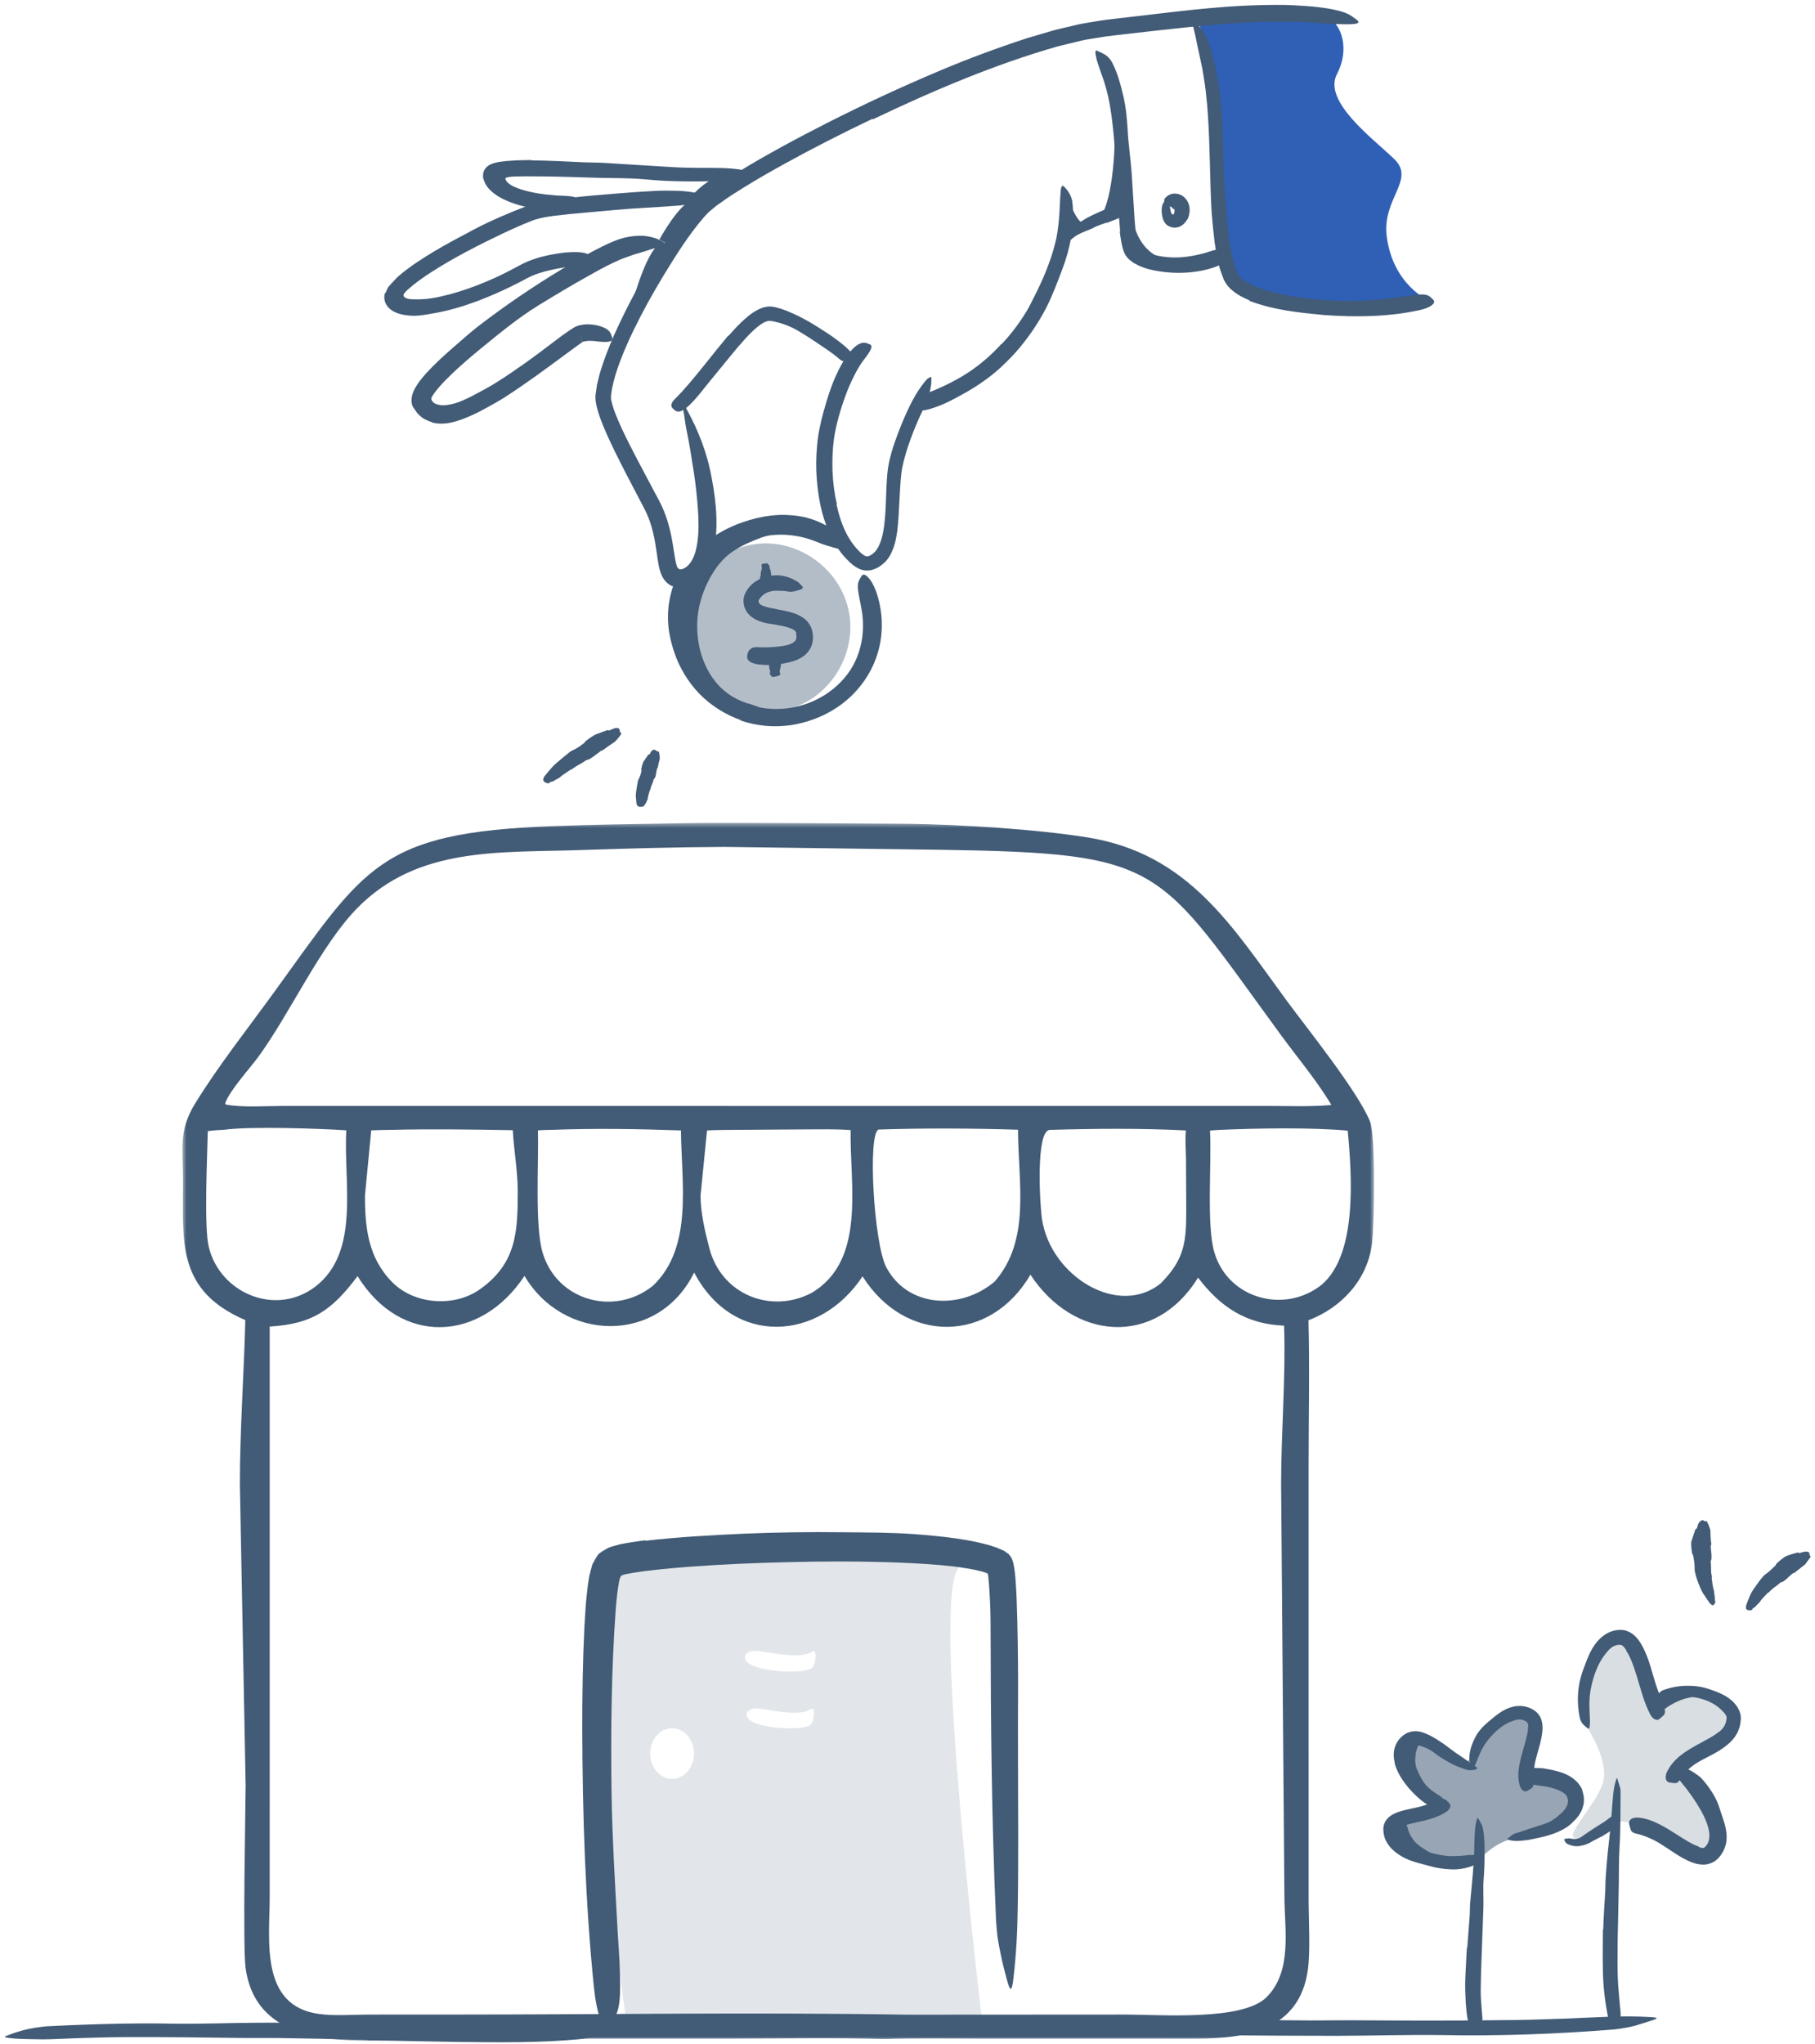 <svg width="365" height="411" viewBox="0 0 365 411" fill="none" xmlns="http://www.w3.org/2000/svg">
<path d="M73.829 410.169C67.769 409.999 61.699 409.859 55.629 409.779H48.989C41.189 409.679 33.389 409.579 25.589 409.609C22.129 409.609 18.649 409.719 15.219 409.829C13.019 409.899 10.809 410.049 8.599 410.059L5.279 409.999C4.169 409.979 3.069 409.929 1.959 409.799C0.579 409.639 0.759 409.529 1.909 409.119C3.059 408.669 5.179 407.959 7.709 407.629C8.269 407.559 8.829 407.479 9.399 407.429L11.089 407.349L14.469 407.199C16.719 407.099 18.979 407.029 21.239 406.969C25.759 406.849 30.289 406.809 34.839 406.899C40.279 406.989 45.939 406.749 51.499 406.719C57.619 406.679 63.739 406.719 69.849 406.749C73.609 406.779 77.379 406.799 81.139 406.829C86.839 406.859 92.559 406.959 98.219 406.899C102.619 406.859 106.929 406.569 111.279 406.399C112.239 406.369 113.169 406.289 114.139 406.279C117.719 406.229 118.849 406.509 119.619 407.579C119.789 407.819 120.019 408.069 120.119 408.309C120.459 409.139 118.999 409.809 116.379 410.039C108.609 410.759 100.419 410.669 92.199 410.579C86.089 410.469 79.959 410.359 73.839 410.239V410.149L73.829 410.169Z" fill="#425B76"/>
<path d="M138.906 39.569C138.906 39.569 143.056 34.889 145.776 35.529C148.496 36.169 141.216 41.439 141.216 41.439L138.906 39.569Z" fill="#425B76"/>
<path d="M132.609 48.157C132.609 48.157 136.709 40.577 139.589 40.117C142.469 39.657 135.029 49.547 135.029 49.547L132.619 48.157H132.609Z" fill="#425B76"/>
<path d="M127.531 59.641C127.531 59.641 130.141 50.311 132.731 49.031C135.321 47.751 132.391 53.751 132.391 53.751L127.541 59.641H127.531Z" fill="#425B76"/>
<path d="M238.867 52.27C228.397 54.04 227.507 42.75 227.507 42.75C227.507 42.75 227.017 48.08 228.387 50.52C229.757 52.96 234.907 53.19 234.907 53.19L238.867 52.27Z" fill="#425B76"/>
<path d="M215.314 41.18C215.314 41.18 216.544 44.37 217.574 44.73C218.604 45.09 214.094 47.2 214.094 47.2L215.304 41.18H215.314Z" fill="#425B76"/>
<path d="M222.424 14.228C220.884 13.338 223.524 18.028 223.804 20.418C224.804 28.878 223.674 40.338 221.344 43.548L227.244 40.838C227.244 40.838 226.704 16.688 222.424 14.228Z" fill="#425B76"/>
<path d="M240.531 3.07C240.681 3.92 245.701 16.35 244.861 20.11C244.021 23.87 244.651 52.21 247.241 54.88C249.831 57.55 263.061 62.44 271.431 62.53C279.801 62.62 287.301 60.42 287.301 60.42C287.301 60.42 280.131 57.27 278.881 47.59C277.881 39.89 284.731 36.17 280.391 31.99C276.051 27.81 265.981 20.38 268.871 14.88C271.761 9.38 269.511 3.3 265.211 2.95C260.911 2.6 240.541 3.07 240.541 3.07H240.531Z" fill="#2F60B6"/>
<path d="M106.91 32.25C110.49 32.28 114.03 32.48 117.56 32.64C118.85 32.7 120.14 32.67 121.43 32.75L135.03 33.59C137.04 33.71 139.06 33.75 141.05 33.76C143.61 33.75 146.17 33.71 148.72 34.07C149.51 34.21 149.43 34.48 148.77 34.96C148.11 35.48 146.86 36.12 145.37 36.27C144.05 36.43 142.73 36.46 141.41 36.47C140.09 36.49 138.78 36.49 137.46 36.47C136.14 36.45 134.83 36.41 133.51 36.35C132.19 36.27 130.88 36.17 129.56 36.05C126.41 35.76 123.12 35.84 119.89 35.74C116.34 35.64 112.8 35.51 109.26 35.47L106 35.45L104.38 35.47L103.51 35.49C103.12 35.51 102.71 35.53 102.3 35.6C102.1 35.64 101.88 35.67 101.7 35.79C101.59 35.86 101.65 35.97 101.67 36.06C101.7 36.15 101.74 36.24 101.79 36.33C102.05 36.75 102.48 37.05 102.92 37.31C103.15 37.43 103.38 37.55 103.62 37.65L104.02 37.81C104.22 37.89 104.43 37.96 104.63 38.03C106.96 38.81 109.43 39.11 111.86 39.3C112.4 39.34 112.93 39.34 113.46 39.37C115.45 39.48 116.02 39.62 116.5 40.41C116.61 40.59 116.76 40.76 116.83 40.94C117.11 41.53 116.22 42.17 114.6 42.31C112.21 42.5 109.79 42.34 107.34 41.92C106.12 41.7 104.89 41.42 103.66 41.02C103.34 40.92 103.07 40.82 102.71 40.69C102.18 40.48 101.61 40.24 101.1 39.98C100.04 39.46 99.17 38.82 98.51 38.16C97.77 37.42 97.42 36.67 97.18 35.86C97.11 35.42 97.1 34.98 97.27 34.5C97.43 34.09 97.6 33.84 97.89 33.57C98.4 33.03 99.53 32.65 100.89 32.49C101.55 32.39 102.27 32.34 102.98 32.3L104.04 32.24L104.65 32.22L106.87 32.18V32.26L106.91 32.25Z" fill="#425B76"/>
<path d="M77.517 58.916L78.017 57.816C78.397 57.306 78.838 56.906 79.237 56.446L79.847 55.786L80.267 55.426C80.828 54.936 81.388 54.486 81.957 54.076C83.097 53.216 84.257 52.456 85.427 51.706C87.767 50.226 90.157 48.876 92.588 47.596C94.427 46.606 96.267 45.606 98.157 44.716C99.828 43.946 101.518 43.196 103.228 42.506C104.078 42.156 104.948 41.826 105.808 41.496C106.208 41.326 106.738 41.186 107.228 41.036C107.728 40.886 108.168 40.816 108.648 40.706C112.348 39.976 115.968 39.606 119.618 39.276C122.858 39.016 126.108 38.726 129.318 38.526L132.428 38.356C133.468 38.346 134.508 38.316 135.558 38.356C137.638 38.366 139.758 38.626 141.818 39.226C143.078 39.766 142.818 39.846 141.688 40.186C141.128 40.346 140.348 40.576 139.428 40.806C138.978 40.906 138.468 41.076 137.948 41.166C137.428 41.246 136.878 41.296 136.288 41.346C132.188 41.686 128.048 41.816 123.908 42.196C121.838 42.386 119.768 42.566 117.688 42.756C115.608 42.926 113.538 43.146 111.488 43.386C110.278 43.546 109.018 43.746 107.938 44.066C107.438 44.186 106.818 44.446 106.228 44.686C105.638 44.916 105.048 45.166 104.458 45.426C102.108 46.446 99.787 47.566 97.487 48.706C94.968 49.956 92.478 51.286 90.047 52.696C87.627 54.116 85.237 55.606 83.097 57.306L82.058 58.186C81.888 58.356 81.677 58.536 81.528 58.706C81.347 58.926 81.058 59.186 81.168 59.506C81.278 59.796 81.597 59.936 81.877 60.026C82.028 60.066 82.177 60.096 82.338 60.126C82.507 60.146 82.597 60.166 82.948 60.176C83.517 60.196 84.118 60.206 84.707 60.176C85.968 60.126 87.248 59.926 88.507 59.646C89.778 59.366 91.037 59.036 92.278 58.646C94.778 57.876 97.218 56.916 99.597 55.836C101.458 54.996 103.188 54.056 105.018 53.086C105.998 52.576 107.008 52.206 108.018 51.896C109.038 51.586 110.058 51.346 111.098 51.156C112.008 50.986 112.908 50.846 113.838 50.756C117.288 50.506 118.478 50.936 119.098 51.816C119.238 52.026 119.418 52.246 119.468 52.436C119.598 53.106 118.368 53.266 116.038 53.476C114.318 53.626 112.568 53.876 110.858 54.266C109.158 54.646 107.478 55.156 106.088 55.896C102.738 57.706 99.177 59.376 95.478 60.726C92.718 61.736 89.868 62.566 86.847 63.056C86.097 63.206 85.328 63.336 84.537 63.416C84.147 63.456 83.737 63.496 83.328 63.496C83.127 63.496 82.907 63.486 82.698 63.476L82.347 63.456L81.828 63.396C80.448 63.246 79.138 62.806 78.308 62.026C77.888 61.646 77.578 61.156 77.397 60.596C77.248 60.026 77.237 59.456 77.397 58.936H77.487L77.517 58.916Z" fill="#425B76"/>
<path d="M86.783 84.85C86.533 84.8 86.293 84.71 86.053 84.59L85.183 84.17C84.673 83.82 84.183 83.4 83.813 82.93L83.303 82.19C83.133 81.94 82.953 81.71 82.883 81.42C82.703 80.85 82.723 80.25 82.843 79.67C83.053 78.54 83.923 77.28 84.263 76.81C84.723 76.19 85.183 75.63 85.663 75.11C87.573 73.01 89.583 71.21 91.623 69.45C93.113 68.17 94.563 66.85 96.113 65.65C101.573 61.44 107.253 57.58 113.153 54.03C115.773 52.45 118.413 50.88 121.193 49.52C122.083 49.09 123.003 48.66 123.963 48.3C124.943 47.91 125.953 47.68 126.983 47.53C128.023 47.39 129.123 47.33 130.193 47.51C131.253 47.7 132.283 48 133.183 48.5C133.723 48.87 133.913 49.12 133.843 49.26C133.773 49.41 133.423 49.47 132.853 49.63C132.283 49.8 131.533 49.93 130.733 50.18C129.923 50.43 129.133 50.73 128.233 50.96C127.453 51.14 126.583 51.53 125.813 51.78C125.023 52.05 124.193 52.41 123.373 52.8C121.713 53.59 120.043 54.5 118.383 55.45C115.033 57.3 111.693 59.32 108.343 61.36C104.333 63.82 100.543 66.94 96.843 69.96C94.803 71.63 92.803 73.34 90.923 75.13C89.983 76.03 89.073 76.95 88.253 77.9C87.843 78.37 87.463 78.86 87.143 79.33C86.993 79.55 86.953 79.62 86.873 79.77C86.803 79.9 86.743 80.04 86.733 80.19C86.873 80.91 87.533 81.37 88.913 81.5C90.233 81.5 91.753 81.11 93.173 80.47C94.263 80 95.333 79.43 96.413 78.85L98.053 77.95C98.573 77.66 99.093 77.36 99.613 77.03C101.693 75.74 103.733 74.33 105.743 72.91C107.303 71.8 108.823 70.66 110.333 69.51C111.863 68.36 113.313 67.21 115.023 66.11L115.323 65.92C115.433 65.86 115.493 65.8 115.683 65.72C115.843 65.64 116.003 65.57 116.173 65.51C116.323 65.46 116.443 65.43 116.573 65.4C117.093 65.28 117.623 65.21 118.133 65.21C120.023 65.25 121.063 65.68 121.753 66.02C122.433 66.39 122.743 66.8 122.923 67.34C123.003 67.58 123.133 67.84 123.153 68.06C123.243 68.83 121.763 68.88 119.733 68.6C118.983 68.52 118.263 68.5 117.683 68.61C117.533 68.63 117.393 68.67 117.273 68.71L117.183 68.74H117.133L117.113 68.76C117.183 69.01 116.523 66.51 116.803 67.6V67.66L116.863 67.89C116.933 68.19 117.023 68.51 117.103 68.78V68.81C116.923 68.93 116.553 69.17 116.233 69.41C114.893 70.37 113.493 71.43 112.083 72.46C109.253 74.55 106.353 76.65 103.333 78.68C102.193 79.44 101.093 80.18 99.793 80.91C98.653 81.55 97.463 82.23 96.203 82.87C94.943 83.52 93.593 84.08 92.113 84.59C90.633 85.05 88.883 85.46 86.823 84.94L86.843 84.85H86.783Z" fill="#425B76"/>
<path d="M222.51 44.768C221.77 45.018 221.04 45.278 220.32 45.578C220.06 45.688 219.83 45.858 219.57 45.968C218.65 46.358 217.69 46.698 216.81 47.168C216.41 47.368 216.06 47.638 215.71 47.908C215.5 48.098 215.28 48.268 215.04 48.418C214.81 48.578 214.56 48.708 214.23 48.758C214.03 48.788 213.87 48.568 213.76 48.198C213.65 47.828 213.55 47.248 213.78 46.978C214.15 46.468 214.63 46.088 215.14 45.748C215.64 45.408 216.18 45.108 216.75 44.878C217.43 44.598 218.02 44.118 218.67 43.768C219.39 43.388 220.13 43.048 220.87 42.718C221.33 42.518 221.78 42.318 222.24 42.118C222.93 41.808 223.64 41.558 224.3 41.198C224.81 40.928 225.25 40.508 225.73 40.158C225.84 40.078 225.93 39.978 226.04 39.918C226.46 39.678 226.67 39.798 227.05 40.488C227.14 40.648 227.23 40.798 227.31 40.958C227.57 41.508 227.58 42.038 227.34 42.318C226.61 43.148 225.68 43.568 224.73 43.978C224.02 44.278 223.28 44.528 222.56 44.828L222.53 44.768H222.51Z" fill="#425B76"/>
<path d="M201.428 69.198C203.378 67.138 205.108 64.838 206.578 62.358C207.128 61.458 207.538 60.488 208.038 59.558C209.718 56.248 211.198 52.788 212.138 49.148C212.578 47.538 212.788 45.868 212.948 44.228C213.158 42.108 213.118 40.018 213.368 37.868C213.598 37.178 213.698 37.238 214.218 37.758C214.708 38.278 215.478 39.328 215.658 40.648C216.168 45.308 215.228 49.958 213.588 54.268C212.598 56.848 211.618 59.538 210.318 62.048C208.878 64.788 207.148 67.388 205.168 69.768C203.968 71.248 202.608 72.608 201.218 73.908C199.088 75.858 196.678 77.518 194.188 78.938C192.248 80.018 190.308 81.118 188.178 81.848C187.718 82.028 187.248 82.168 186.768 82.298C185.878 82.548 185.258 82.578 184.818 82.498C184.368 82.418 184.098 82.188 183.848 81.808C183.738 81.638 183.598 81.468 183.528 81.288C183.288 80.678 183.908 80.028 185.068 79.618C186.778 78.928 188.478 78.258 190.148 77.458C191.808 76.648 193.448 75.758 195.008 74.708C197.318 73.138 199.468 71.278 201.378 69.158L201.438 69.208L201.428 69.198Z" fill="#425B76"/>
<path d="M146.482 67.547C147.312 66.607 148.162 65.677 149.102 64.777C150.052 63.887 151.042 62.987 152.412 62.277C152.932 62.037 153.462 61.777 154.152 61.687C154.472 61.607 154.852 61.637 155.202 61.647C155.462 61.687 155.722 61.737 155.972 61.787C157.712 62.207 159.182 62.887 160.652 63.597C162.102 64.317 163.492 65.137 164.852 66.007C166.062 66.767 167.262 67.547 168.392 68.417C169.122 68.967 169.862 69.527 170.522 70.187L171.012 70.687C171.152 70.877 171.282 71.077 171.412 71.277C171.542 71.477 171.672 71.667 171.782 71.887C171.892 72.107 171.962 72.337 172.052 72.567C172.252 73.137 171.992 73.187 171.362 73.077C171.042 73.017 170.632 72.947 170.192 72.827C169.972 72.767 169.742 72.707 169.532 72.617C169.422 72.577 169.322 72.527 169.202 72.487C169.102 72.427 169.012 72.357 168.922 72.277C167.672 71.187 166.242 70.247 164.822 69.287C163.402 68.307 161.932 67.367 160.412 66.467C159.502 65.927 158.522 65.497 157.522 65.157C157.022 64.997 156.512 64.827 156.022 64.727C155.772 64.667 155.532 64.607 155.302 64.577L154.952 64.517C154.842 64.497 154.812 64.517 154.732 64.517C154.122 64.497 153.132 65.057 152.282 65.767C151.412 66.477 150.572 67.337 149.772 68.217C148.782 69.307 147.812 70.457 146.862 71.627C145.402 73.407 143.942 75.197 142.492 76.967C141.352 78.347 140.312 79.797 138.992 81.107C138.712 81.397 138.412 81.687 138.092 81.957C136.852 82.927 136.192 82.957 135.582 82.387C135.442 82.257 135.282 82.137 135.172 81.987C134.812 81.457 135.102 80.817 135.762 80.187C137.752 78.227 139.732 75.777 141.762 73.257C143.272 71.377 144.802 69.447 146.412 67.517L146.472 67.557L146.482 67.547Z" fill="#425B76"/>
<path d="M225.259 46.466C224.949 43.296 224.889 40.226 224.709 37.156C224.649 36.036 224.489 34.926 224.429 33.816C224.209 29.886 223.948 25.966 223.348 22.096C223.098 20.376 222.719 18.676 222.229 17.046C221.929 15.996 221.519 14.976 221.179 13.956C220.999 13.446 220.859 12.916 220.669 12.416C220.569 12.166 220.519 11.896 220.469 11.616C220.419 11.336 220.329 11.086 220.299 10.786C220.259 10.026 220.319 10.076 221.019 10.376C221.369 10.526 221.849 10.756 222.379 11.096C222.879 11.446 223.319 11.946 223.649 12.556C224.769 14.726 225.369 17.056 225.909 19.346C226.449 21.646 226.648 23.996 226.788 26.336C226.938 29.136 227.379 31.996 227.579 34.826L228.169 44.106C228.229 45.046 228.319 45.986 228.419 46.906C228.529 47.816 228.669 48.756 228.919 49.466C229.009 49.656 229.059 49.806 229.249 49.926C229.439 50.086 229.699 50.286 229.979 50.416C230.239 50.586 230.538 50.706 230.848 50.826C231.138 50.966 231.469 51.056 231.788 51.156C233.089 51.546 234.479 51.726 235.859 51.766C238.019 51.816 240.139 51.446 242.169 50.916C242.609 50.776 243.029 50.646 243.469 50.506C245.079 50.016 245.549 49.986 246.279 50.686C246.439 50.846 246.639 50.986 246.769 51.156C246.999 51.436 247.009 51.786 246.779 52.166C246.669 52.356 246.489 52.546 246.259 52.746C246.029 52.916 245.739 53.086 245.409 53.246C243.419 54.146 241.279 54.586 239.089 54.776C236.899 54.956 234.669 54.856 232.379 54.426C231.529 54.266 230.668 54.066 229.788 53.726C229.349 53.566 228.919 53.386 228.469 53.126C228.249 52.996 228.029 52.916 227.809 52.736L227.068 52.176C226.808 51.926 226.569 51.606 226.339 51.306C226.139 50.926 225.989 50.596 225.929 50.376C225.739 49.856 225.659 49.426 225.559 48.986C225.389 48.126 225.279 47.316 225.179 46.516H225.259V46.466Z" fill="#425B76"/>
<path d="M238.769 44.096C238.529 44.536 238.169 45.007 237.589 45.377C236.999 45.767 236.199 45.877 235.569 45.676C235.119 45.536 234.749 45.356 234.509 45.106C234.089 44.647 233.909 44.176 233.779 43.717C233.679 43.286 233.609 42.846 233.609 42.397C233.609 41.996 233.639 41.577 233.779 41.187C233.909 40.676 234.379 40.217 234.939 40.187C235.119 40.187 235.129 40.377 235.129 40.617C235.129 40.856 235.219 41.197 235.249 41.337C235.299 41.606 235.259 41.727 235.319 41.907C235.369 42.136 235.419 42.367 235.469 42.627C235.519 43.007 235.909 43.166 235.999 43.197C236.009 43.197 236.019 43.197 236.009 43.206C235.989 43.276 235.969 43.327 235.969 43.367C235.969 43.386 235.969 43.426 235.969 43.416C235.949 43.337 235.969 43.447 235.969 43.416C235.969 43.437 235.949 43.356 235.869 43.267C235.869 43.267 235.899 43.267 235.929 43.217C235.999 43.117 236.119 42.947 236.159 42.717C236.229 42.386 236.209 42.047 236.049 41.977C235.989 41.937 235.959 42.036 235.909 42.096C235.889 42.117 235.869 42.227 235.879 42.187C235.879 42.176 235.879 42.127 235.879 42.066C235.879 42.017 235.859 41.947 235.829 41.897C235.779 41.786 235.749 41.767 235.739 41.757C235.669 41.717 235.589 41.666 235.499 41.606C235.319 41.496 235.129 41.407 234.939 41.316C234.619 41.166 234.339 40.986 234.199 40.727C234.059 40.467 234.089 40.117 234.319 39.816C235.059 38.956 236.139 38.757 237.079 39.047C237.319 39.127 237.569 39.227 237.799 39.386C238.039 39.536 238.269 39.757 238.409 39.916C238.729 40.276 238.939 40.697 239.069 41.096C239.259 41.687 239.269 42.227 239.209 42.717C239.149 43.187 239.029 43.647 238.809 44.127L238.739 44.106L238.769 44.096Z" fill="#425B76"/>
<path opacity="0.4" d="M170.888 124.049C171.968 132.879 165.778 141.829 156.278 143.059C146.978 144.259 138.468 137.699 137.258 128.409C136.088 119.369 142.768 110.729 151.758 109.419C160.838 108.109 169.768 114.959 170.878 124.049H170.888Z" fill="#425B76"/>
<path d="M137.029 127.305C136.779 123.905 137.329 120.475 138.579 117.335C138.829 116.775 139.009 116.175 139.289 115.625C139.569 115.075 139.859 114.525 140.159 113.985C141.379 112.175 142.779 110.495 144.469 109.145C146.139 107.795 147.969 106.675 149.909 105.835C151.649 105.135 153.429 104.525 155.259 104.165C155.849 104.065 156.449 103.965 157.049 103.915C157.659 103.915 158.259 103.905 158.869 103.945C160.079 104.055 161.309 104.385 162.339 105.105C162.979 105.525 162.789 105.625 162.109 105.805C161.769 105.905 161.319 106.005 160.799 106.235C160.279 106.445 159.749 106.625 159.169 106.695C158.669 106.715 158.149 106.865 157.649 106.955C157.399 106.995 157.149 107.065 156.899 107.145L156.139 107.265C155.639 107.355 155.139 107.505 154.639 107.615C154.139 107.745 153.649 107.935 153.159 108.075C151.209 108.785 149.279 109.625 147.489 110.805C145.319 112.195 143.689 114.415 142.499 116.725C141.199 119.285 140.319 122.145 140.219 125.105C140.149 126.925 140.329 128.755 140.739 130.535C141.399 133.215 142.659 135.815 144.529 137.825C145.989 139.375 147.789 140.535 149.729 141.215C150.129 141.425 150.599 141.455 151.019 141.615C151.809 141.915 152.349 142.045 152.709 142.265C153.069 142.485 153.259 142.755 153.389 143.155C153.449 143.335 153.539 143.515 153.569 143.695C153.669 144.275 152.849 144.585 151.379 144.485C149.229 144.195 147.039 143.415 145.099 142.125C143.179 140.815 141.519 139.075 140.229 137.105C138.339 134.155 137.289 130.755 136.969 127.325H137.049L137.029 127.305Z" fill="#425B76"/>
<path d="M157.214 133.022C157.134 133.252 157.064 133.492 157.014 133.722C156.994 133.802 157.054 133.872 157.024 133.952C156.934 134.262 156.874 134.562 156.804 134.872C156.774 135.012 156.804 135.132 156.834 135.242C156.884 135.392 156.984 135.522 156.844 135.732C156.804 135.802 156.474 135.912 156.114 136.002C155.764 136.092 155.354 136.152 155.264 136.082C154.984 135.822 154.694 135.552 154.864 135.142C154.954 134.902 154.774 134.732 154.734 134.522C154.694 134.292 154.684 134.062 154.664 133.822C154.664 133.682 154.664 133.532 154.634 133.392C154.634 133.172 154.654 132.952 154.574 132.752C154.504 132.602 154.284 132.482 154.124 132.342C154.094 132.312 154.034 132.292 154.014 132.252C153.944 132.132 154.134 132.042 154.844 131.882L155.334 131.772C155.884 131.652 156.364 131.612 156.554 131.662C157.104 131.822 157.214 132.072 157.284 132.342C157.334 132.542 157.314 132.752 157.284 132.982L157.224 133.002L157.214 133.022Z" fill="#425B76"/>
<path d="M152.856 116.156C152.906 115.926 152.956 115.686 152.996 115.456C153.006 115.376 152.956 115.306 152.976 115.226C153.016 114.936 153.166 114.606 153.216 114.316C153.236 114.186 153.216 114.066 153.196 113.946C153.156 113.796 153.086 113.656 153.196 113.466C153.226 113.406 153.466 113.346 153.726 113.306C153.986 113.266 154.296 113.256 154.366 113.316C154.616 113.566 154.826 113.826 154.786 114.166C154.776 114.366 154.926 114.526 154.966 114.706C155.006 114.916 155.026 115.126 155.056 115.336C155.066 115.466 155.076 115.596 155.106 115.726C155.146 115.916 155.146 116.126 155.246 116.296C155.336 116.426 155.526 116.526 155.676 116.636C155.706 116.656 155.756 116.676 155.776 116.706C155.846 116.816 155.686 116.906 155.056 117.116L154.626 117.266C154.136 117.426 153.716 117.506 153.536 117.466C153.006 117.346 152.786 117.116 152.796 116.826C152.776 116.616 152.806 116.386 152.816 116.156L152.876 116.136L152.856 116.156Z" fill="#425B76"/>
<path d="M148.978 144.802C145.848 143.682 142.988 141.882 140.658 139.512C138.368 137.122 136.618 134.242 135.588 131.132C134.828 128.872 134.318 126.512 134.328 124.112C134.328 122.122 134.638 120.132 135.248 118.212C135.398 117.732 135.558 117.252 135.778 116.792L136.168 115.892C136.338 115.562 136.538 115.252 136.808 114.992C137.078 114.742 137.398 114.532 137.728 114.372C137.898 114.292 138.068 114.222 138.248 114.162L138.578 114.052C138.728 114.012 138.878 113.942 138.978 113.812C139.018 113.762 139.068 113.692 139.098 113.632C139.168 113.512 139.238 113.352 139.298 113.192L139.738 112.082C140.078 111.292 140.438 110.292 141.458 109.392C143.508 107.732 145.758 106.412 148.168 105.442C151.518 104.142 155.148 103.312 158.798 103.582C161.128 103.692 163.488 104.282 165.578 105.372C166.658 105.852 167.618 106.562 168.488 107.322L169.738 108.522C169.958 108.702 170.088 108.982 170.268 109.212C170.418 109.462 170.618 109.662 170.738 109.942C171.068 110.602 171.168 110.912 171.068 110.972C170.968 111.042 170.628 110.892 169.988 110.732C168.718 110.372 166.558 109.892 164.558 109.082C161.248 107.672 157.688 107.162 154.068 107.752C150.458 108.322 146.908 109.922 143.888 112.182C143.798 112.202 143.578 112.442 143.358 112.872C143.178 113.222 142.998 113.662 142.798 114.162C142.698 114.412 142.578 114.682 142.448 114.972C142.388 115.092 142.288 115.312 142.168 115.502C142.058 115.692 141.938 115.882 141.808 116.062C141.518 116.422 141.178 116.752 140.778 116.982C140.578 117.102 140.368 117.202 140.158 117.292C139.958 117.372 139.638 117.482 139.678 117.472C139.518 117.512 139.338 117.592 139.278 117.762L139.098 118.192C138.998 118.412 138.898 118.642 138.838 118.882C138.708 119.362 138.518 119.812 138.438 120.312C138.008 122.262 137.958 124.322 138.198 126.342C138.808 131.832 141.978 137.052 146.818 139.922C149.768 141.702 153.238 142.692 156.728 142.542C162.008 142.402 167.268 139.782 170.418 135.562C172.888 132.282 173.818 128.182 173.488 124.262C173.438 123.392 173.248 122.552 173.108 121.692C172.468 118.502 172.248 117.452 172.918 116.412C173.068 116.172 173.188 115.882 173.358 115.702C173.638 115.402 174.048 115.532 174.548 116.052C174.798 116.312 175.068 116.672 175.358 117.122C175.618 117.582 175.878 118.142 176.138 118.792C177.528 122.652 177.818 127.262 176.428 131.572C175.088 135.892 172.118 139.722 168.338 142.242C165.528 144.122 162.298 145.312 158.958 145.822C157.288 146.042 155.588 146.092 153.908 145.942C152.228 145.762 150.558 145.432 148.968 144.882L148.988 144.792L148.978 144.802Z" fill="#425B76"/>
<path d="M160.151 127.288C160.091 127.118 160 126.918 159.75 126.738C159.51 126.558 159.161 126.388 158.761 126.248C157.941 125.958 156.931 125.768 155.871 125.578C155.091 125.438 154.25 125.378 153.38 125.118C152.62 124.878 151.761 124.558 150.951 123.888C150.561 123.538 150.17 123.108 149.94 122.598C149.8 122.348 149.731 122.088 149.651 121.838C149.611 121.708 149.6 121.588 149.57 121.458C149.55 121.318 149.51 121.168 149.52 121.028C149.49 120.478 149.601 119.858 149.811 119.438C149.991 118.978 150.241 118.598 150.511 118.248C151.051 117.538 151.74 117.008 152.47 116.608C153.78 115.898 155.27 115.598 156.67 115.698C157.12 115.698 157.55 115.828 157.99 115.908C158.41 116.038 158.82 116.178 159.22 116.338C159.6 116.528 159.981 116.738 160.341 116.948C160.701 117.168 160.97 117.528 161.27 117.818C161.63 118.208 161.4 118.408 160.82 118.598C160.53 118.698 160.14 118.798 159.72 118.908C159.32 118.968 158.9 119.038 158.52 118.948C157.84 118.808 157.19 118.798 156.6 118.788C156.03 118.768 155.471 118.758 154.981 118.908C154.491 119.038 154.01 119.218 153.61 119.528C153.21 119.818 152.86 120.218 152.66 120.538C152.47 120.728 152.51 121.228 152.86 121.488C153.23 121.818 154.08 122.048 154.94 122.248L158.11 122.878C159.22 123.138 160.441 123.448 161.591 124.278C162.301 124.778 162.92 125.548 163.21 126.408C163.49 127.268 163.55 128.058 163.44 128.918C163.28 130.238 162.381 131.468 161.341 132.108C160.301 132.768 159.19 133.088 158.11 133.308C156.43 133.638 154.781 133.818 153.061 133.648C152.681 133.608 152.3 133.588 151.92 133.488C150.49 133.128 150.071 132.508 150.311 131.598C150.361 131.388 150.411 131.168 150.511 130.978C150.881 130.358 151.451 130.108 152.201 130.128C153.321 130.198 154.58 130.178 155.77 130.078C156.95 129.968 158.151 129.838 158.981 129.488C159.611 129.208 159.87 128.978 160.02 128.698C160.1 128.548 160.17 128.328 160.17 128.018C160.17 127.728 160.13 127.508 160.07 127.358L160.14 127.318L160.151 127.288Z" fill="#425B76"/>
<path d="M168.234 101.471C168.704 103.601 169.364 105.691 170.364 107.561C170.614 108.021 170.904 108.461 171.174 108.911C171.494 109.311 171.784 109.751 172.124 110.141C172.484 110.491 172.814 110.921 173.184 111.231C173.544 111.541 173.874 111.761 174.104 111.831C174.274 111.891 174.384 111.891 174.584 111.851C174.774 111.811 175.024 111.691 175.284 111.521C175.574 111.351 175.704 111.141 175.954 110.971C176.114 110.701 176.344 110.521 176.494 110.211C177.094 109.211 177.464 107.861 177.694 106.481C177.914 105.081 178.024 103.621 178.104 102.141L178.284 97.641C178.364 96.121 178.444 94.561 178.784 92.981C179.374 90.251 180.334 87.701 181.344 85.201C182.684 82.031 184.114 78.821 186.454 76.201C187.414 75.551 187.314 75.681 187.294 76.731C187.294 77.261 187.164 77.921 187.004 78.701C186.804 79.461 186.634 80.371 186.184 81.201C184.684 84.221 183.364 87.351 182.364 90.511C181.884 92.101 181.434 93.651 181.264 95.201C181.074 96.811 181.004 98.551 180.894 100.301C180.764 102.401 180.714 104.581 180.434 106.831C180.244 107.961 180.084 109.101 179.634 110.261C179.214 111.391 178.584 112.621 177.444 113.481C176.864 113.981 176.264 114.311 175.434 114.571C174.624 114.821 173.574 114.751 172.824 114.391C171.314 113.681 170.574 112.721 169.664 111.791C167.994 109.831 166.854 107.571 166.024 105.251C164.994 102.391 164.514 99.421 164.264 96.461C164.084 94.211 164.104 91.961 164.304 89.711C164.484 87.461 164.964 85.221 165.534 83.081C166.454 79.751 167.464 76.481 169.184 73.381C169.584 72.711 169.934 72.021 170.434 71.381C172.254 68.971 173.504 68.671 174.434 69.051C174.654 69.131 174.904 69.201 175.064 69.321C175.334 69.521 175.294 69.901 175.064 70.361C174.824 70.811 174.454 71.421 173.894 72.111C173.074 73.141 172.364 74.351 171.734 75.621C171.094 76.891 170.514 78.221 170.014 79.611C169.004 82.361 168.144 85.331 167.714 88.191C167.154 92.511 167.304 97.121 168.304 101.411L168.224 101.431L168.234 101.471Z" fill="#425B76"/>
<path d="M175.47 23.886C169.47 26.736 163.55 29.756 157.74 32.956C154.84 34.556 151.96 36.206 149.17 37.946C147.78 38.816 146.38 39.696 145.09 40.646L144.1 41.336L143.24 42.056C142.96 42.306 142.65 42.516 142.38 42.796L141.59 43.636C138.56 47.136 135.96 51.276 133.46 55.366C131.26 58.986 129.2 62.706 127.36 66.516C126.91 67.466 126.44 68.416 126.04 69.386C125.61 70.346 125.2 71.316 124.84 72.296C124.07 74.246 123.46 76.226 123.07 78.186L122.87 79.636V80.166L123 80.816C123.23 81.726 123.55 82.696 123.95 83.656C124.72 85.576 125.65 87.496 126.61 89.396C128.53 93.196 130.6 96.956 132.6 100.776C133.54 102.566 134.22 104.476 134.69 106.406C135.17 108.326 135.43 110.296 135.73 112.126C135.8 112.576 135.9 113.036 135.99 113.416C136.04 113.626 136.07 113.696 136.11 113.816C136.15 113.926 136.2 114.026 136.26 114.126C136.37 114.326 136.58 114.466 136.81 114.476C137.04 114.496 137.26 114.396 137.47 114.326C137.95 114.126 138.55 113.606 138.95 112.986C139.37 112.346 139.69 111.576 139.9 110.746C140.47 108.616 140.53 106.236 140.44 103.886C140.33 101.526 140.09 99.146 139.79 96.776C139.62 95.586 139.46 94.396 139.25 93.216C139.08 92.026 138.87 90.836 138.67 89.646C138.46 88.456 138.23 87.276 137.99 86.096C137.75 84.916 137.67 83.686 137.41 82.506C136.81 79.546 136.92 79.916 138.07 82.246C139.32 84.546 141.57 88.896 142.8 94.496C143.84 99.466 144.55 104.546 143.72 110.036C143.47 111.416 143.1 112.836 142.33 114.276C142.16 114.636 141.88 114.986 141.66 115.336C141.4 115.676 141.08 116.016 140.77 116.336C140.08 116.916 139.28 117.556 138.07 117.836L137.2 118.076C136.91 118.096 136.61 118.136 136.32 118.096C135.75 118.056 135.17 117.906 134.68 117.596C134.19 117.296 133.78 116.876 133.45 116.386C133.12 115.896 132.91 115.316 132.72 114.736C132.64 114.486 132.6 114.296 132.55 114.086L132.44 113.556L132.27 112.556L132 110.696C131.66 108.306 131.2 106.066 130.36 103.986C130.16 103.466 129.92 102.956 129.67 102.466L128.82 100.826L127.09 97.526C125.93 95.316 124.78 93.096 123.67 90.826C122.57 88.546 121.48 86.266 120.59 83.756C120.33 82.996 120.09 82.226 119.91 81.356L119.79 80.686C119.75 80.456 119.76 80.166 119.75 79.906C119.75 79.776 119.75 79.626 119.75 79.516L119.79 79.206L119.88 78.586L120.06 77.346L120.35 76.176L120.64 75.006L121 73.876C121.97 70.866 123.17 67.986 124.51 65.176C125.84 62.356 127.26 59.586 128.79 56.876C130.31 54.166 131.92 51.506 133.63 48.926C135.54 46.086 137.47 43.306 139.93 40.696C140.56 40.056 141.3 39.506 141.98 38.906C142.68 38.376 143.39 37.906 144.1 37.396C145.51 36.396 146.97 35.546 148.4 34.606C154.2 31.066 160.15 27.876 166.17 24.806C173.58 21.046 181.12 17.536 188.78 14.306C194.58 11.846 200.5 9.656 206.51 7.686L211.06 6.346C212.57 5.876 214.13 5.586 215.67 5.196C217.19 4.786 218.78 4.566 220.34 4.306C221.92 4.026 223.46 3.846 225.01 3.676C234.63 2.606 244.05 1.226 253.74 1.026C254.81 0.996 255.86 0.986 256.92 0.986C257.98 0.976 259.04 1.006 260.12 1.056C264.11 1.246 266.73 1.586 268.54 2.006C270.35 2.396 271.35 2.866 272.11 3.446C272.46 3.706 272.93 3.996 273.11 4.236C273.72 5.086 270.49 4.986 264.83 4.596C256.42 4.026 247.79 4.556 238.99 5.456C234.59 5.906 230.14 6.426 225.67 6.936C224.56 7.076 223.41 7.176 222.33 7.336L219.13 7.856C218.06 7.986 216.99 8.296 215.92 8.546L212.71 9.326C200.03 12.946 187.61 18.236 175.53 23.996L175.48 23.926L175.47 23.886Z" fill="#425B76"/>
<path d="M251.274 60.391C250.054 59.871 248.814 59.281 247.634 58.241C247.054 57.761 246.464 56.991 246.104 56.211L245.414 54.331C245.194 53.701 245.084 53.081 244.924 52.461L244.704 51.521L244.554 50.591L244.264 48.741L244.064 46.901C243.954 46.011 243.864 45.121 243.794 44.231C243.714 43.341 243.624 42.461 243.594 41.581C243.304 35.351 243.324 29.181 242.904 23.051C242.814 21.691 242.704 20.331 242.544 18.981C242.414 17.621 242.204 16.281 241.984 14.961C241.864 14.101 241.684 13.261 241.494 12.421L240.954 9.891C240.764 9.051 240.594 8.211 240.434 7.361C240.224 6.531 240.034 5.681 239.844 4.831C239.624 3.771 239.874 3.801 240.534 4.541C240.864 4.911 241.314 5.451 241.824 6.141C242.354 6.821 242.734 7.701 243.124 8.671C245.394 15.701 245.914 23.011 245.974 30.221C246.024 34.541 246.364 39.011 246.704 43.351C246.794 44.541 246.904 45.741 247.054 46.911C247.164 48.101 247.374 49.251 247.574 50.411C247.654 51.001 247.834 51.541 247.954 52.101C248.084 52.661 248.214 53.231 248.424 53.741L248.704 54.531L248.844 54.931C248.894 55.071 248.944 55.111 248.994 55.211C249.174 55.561 249.524 55.891 249.904 56.221C250.914 56.991 252.224 57.571 253.564 58.041C254.914 58.511 256.324 58.871 257.754 59.171C262.094 60.061 266.604 60.481 271.044 60.521C274.504 60.541 277.884 60.231 281.244 59.791C281.984 59.701 282.704 59.561 283.444 59.461C286.184 59.051 287.054 59.101 287.814 59.871C287.984 60.041 288.204 60.211 288.324 60.391C288.734 60.981 287.694 61.841 285.604 62.331C279.394 63.711 272.744 63.821 266.104 63.331C261.174 62.851 256.224 62.371 251.244 60.491L251.264 60.421L251.274 60.391Z" fill="#425B76"/>
<path d="M240.069 405.938C247.819 406.078 255.579 406.208 263.329 406.258C266.159 406.248 268.989 406.228 271.809 406.218C281.779 406.288 291.749 406.328 301.709 406.198C306.129 406.198 310.579 406.028 314.959 405.878C320.589 405.658 326.239 405.228 331.899 405.578C333.669 405.678 333.439 405.858 331.979 406.328C331.189 406.578 330.149 406.898 328.949 407.278C327.689 407.618 326.199 407.888 324.579 408.068C313.069 408.988 301.529 409.418 289.899 409.198C282.939 409.098 275.709 409.338 268.599 409.348C260.779 409.348 252.959 409.298 245.139 409.228C240.329 409.178 235.509 409.118 230.709 409.068C223.419 408.998 216.109 408.838 208.879 408.828C203.259 408.818 197.749 408.998 192.189 409.088C190.969 409.108 189.769 409.158 188.529 409.158C183.959 409.158 182.499 408.948 181.529 408.018C181.309 407.818 181.019 407.618 180.889 407.438C180.459 406.828 182.329 406.168 185.679 406.028C195.619 405.528 206.089 405.538 216.599 405.598C224.409 405.678 232.249 405.768 240.069 405.858V405.938Z" fill="#425B76"/>
<path opacity="0.55" d="M294.371 354.366C294.371 354.366 287.161 349.066 285.451 349.406C283.741 349.746 281.041 352.186 281.961 353.916C282.881 355.646 289.361 363.316 289.361 363.316C289.361 363.316 279.291 364.506 279.431 366.876C279.571 369.246 282.451 372.546 286.981 373.646C291.511 374.746 297.771 373.646 297.771 373.646C297.771 373.646 301.241 369.686 305.621 369.526C310.001 369.366 316.861 365.506 316.611 362.966C316.071 357.516 307.101 357.516 307.101 357.516C307.101 357.516 310.691 348.486 309.061 346.536C307.431 344.596 304.911 343.756 303.151 344.926C301.391 346.096 297.031 350.286 296.721 352.146C296.411 354.006 294.361 354.356 294.361 354.356L294.371 354.366Z" fill="#425B76"/>
<path d="M284.609 353.559C284.589 354.179 284.629 354.799 284.819 355.429C284.889 355.659 285.019 355.869 285.109 356.099C285.429 356.909 285.869 357.729 286.409 358.499C286.649 358.839 286.949 359.139 287.249 359.429C287.649 359.789 288.019 360.179 288.329 360.659C288.419 360.809 288.269 360.959 287.999 361.049C287.739 361.139 287.329 361.199 287.019 361.049C286.469 360.799 286.019 360.429 285.599 360.009C285.179 359.599 284.789 359.129 284.469 358.609C284.119 357.969 283.619 357.389 283.289 356.699C282.939 355.949 282.679 355.099 282.599 354.259C282.549 353.739 282.569 353.219 282.619 352.699C282.699 351.919 282.949 351.149 283.279 350.429C283.529 349.869 283.779 349.269 284.219 348.769C284.309 348.649 284.399 348.539 284.519 348.449C284.929 348.069 285.209 348.189 285.529 348.589C285.599 348.679 285.679 348.769 285.739 348.869C285.929 349.179 285.969 349.619 285.829 349.849C285.419 350.559 285.119 351.089 284.889 351.819C284.729 352.349 284.619 352.939 284.639 353.549H284.589L284.609 353.559Z" fill="#425B76"/>
<path d="M284.187 369.9C284.517 370.38 285.007 370.77 285.497 371.2C285.677 371.35 285.907 371.43 286.097 371.58C286.787 372.07 287.537 372.53 288.357 372.86C288.707 373.05 289.087 373.13 289.457 373.25C289.937 373.36 290.427 373.46 290.907 373.65C291.057 373.71 291.017 373.89 290.867 374.07C290.717 374.25 290.427 374.47 290.107 374.5C289.007 374.54 287.857 374.48 286.877 373.9C286.287 373.59 285.607 373.42 284.997 373.09C284.317 372.75 283.697 372.28 283.117 371.77C282.777 371.42 282.437 371.08 282.157 370.68C281.687 370.1 281.407 369.38 281.147 368.68C281.077 368.4 280.977 368.11 280.887 367.82C280.837 367.53 280.787 367.23 280.747 366.92C280.727 366.78 280.717 366.65 280.737 366.52C280.827 366.03 281.067 365.93 281.587 365.98C281.707 365.99 281.827 366 281.947 366.02C282.327 366.1 282.637 366.35 282.777 366.63C283.057 367.43 283.167 367.94 283.407 368.54C283.597 368.97 283.827 369.45 284.227 369.87L284.187 369.91V369.9Z" fill="#425B76"/>
<path d="M295.071 391.632L295.561 385.122C295.611 384.332 295.581 383.532 295.641 382.742C295.891 379.952 296.181 377.162 296.371 374.362C296.461 373.122 296.481 371.872 296.501 370.642C296.501 369.852 296.541 369.062 296.601 368.262C296.661 367.472 296.751 366.682 296.981 365.892C297.111 365.402 297.201 365.462 297.431 365.892C297.591 366.172 297.761 366.472 297.911 366.752C298.081 367.112 298.201 367.532 298.271 367.982C298.541 369.602 298.551 371.212 298.551 372.832C298.551 374.452 298.501 376.072 298.371 377.702C298.201 379.652 298.381 381.682 298.311 383.672L298.071 390.252L297.921 394.302C297.851 396.342 297.781 398.392 297.771 400.422C297.771 402.002 297.961 403.552 298.061 405.112C298.081 405.452 298.141 405.792 298.111 406.142C298.081 406.782 298.011 407.202 297.851 407.502C297.671 407.792 297.421 407.962 297.071 408.092C296.911 408.152 296.761 408.232 296.611 408.262C296.361 408.322 296.131 408.212 295.911 407.972C295.691 407.732 295.461 407.362 295.361 406.892C294.961 405.492 294.871 404.062 294.761 402.612C294.681 401.162 294.621 399.692 294.661 398.222C294.731 396.032 294.881 393.842 294.991 391.652H295.061L295.071 391.632Z" fill="#425B76"/>
<path d="M280.504 354.477C280.224 353.467 280.154 352.207 280.614 351.017C280.854 350.447 281.184 349.897 281.584 349.487C281.774 349.257 281.994 349.097 282.214 348.917C282.444 348.737 282.824 348.497 283.154 348.377C284.174 347.997 285.064 348.067 285.794 348.247C287.074 348.617 288.054 349.197 289.004 349.777C289.944 350.367 290.834 350.987 291.674 351.657C292.424 352.237 293.224 352.747 293.984 353.277C294.964 353.947 295.934 354.627 296.894 355.307C297.194 355.517 297.084 355.697 296.684 355.817C296.294 355.937 295.554 356.027 294.854 355.817C293.624 355.407 292.434 354.977 291.384 354.337C290.314 353.747 289.284 353.117 288.354 352.377C287.244 351.537 285.774 350.977 284.764 350.887C284.194 350.867 284.164 350.887 283.624 351.387C283.224 351.777 283.034 352.267 283.014 352.887C282.994 353.647 283.304 354.537 283.754 355.357C284.444 356.607 285.364 357.817 286.444 358.847C287.284 359.647 288.264 360.267 289.224 360.907C289.434 361.047 289.664 361.157 289.854 361.327C290.564 361.947 290.674 362.287 290.434 362.957C290.384 363.107 290.344 363.267 290.274 363.407C290.054 363.877 289.464 363.997 288.734 363.727C287.624 363.377 286.714 362.687 285.804 361.977C284.904 361.247 284.064 360.417 283.274 359.497C282.124 358.107 281.044 356.587 280.444 354.507L280.514 354.487L280.504 354.477Z" fill="#425B76"/>
<path d="M318.18 360.005C318.32 360.295 318.35 360.595 318.42 360.885C318.47 361.185 318.55 361.465 318.53 361.775C318.53 362.075 318.51 362.385 318.48 362.675C318.43 362.965 318.34 363.235 318.26 363.505C318.19 363.785 318.08 364.035 317.95 364.265L317.57 364.945C317.26 365.325 316.98 365.735 316.64 366.035L315.94 366.735C315.7 366.935 315.45 367.135 315.19 367.325C313.34 368.535 311.35 369.125 309.38 369.535C308.95 369.635 308.51 369.725 308.07 369.815C307.64 369.925 307.2 369.975 306.76 370.025C305.65 370.175 304.51 370.285 303.39 369.945C303.04 369.855 303.1 369.745 303.38 369.525C303.58 369.375 303.78 369.215 303.95 369.075C304.18 368.875 304.45 368.735 304.74 368.645C305.78 368.355 306.77 367.955 307.75 367.645C308.75 367.355 309.72 367.015 310.7 366.695C311.9 366.325 312.94 365.525 313.8 364.745C314.8 363.905 315.39 362.885 315.34 361.995C315.24 361.405 315.04 360.895 314.45 360.505C313.58 359.915 312.25 359.465 310.89 359.215C310.36 359.115 309.81 359.055 309.24 358.995C308.68 358.905 308.1 358.805 307.52 358.625C307.26 358.535 307 358.475 306.74 358.365C305.81 357.855 305.7 357.325 305.99 356.625C306.06 356.455 306.12 356.295 306.2 356.145C306.5 355.655 307.07 355.475 307.65 355.445C308.49 355.465 309.31 355.505 310.23 355.545C311.13 355.685 312.11 355.855 313.2 356.155C314.01 356.395 314.9 356.655 315.81 357.235C316.71 357.765 317.74 358.735 318.22 359.945L318.15 359.985L318.18 360.005Z" fill="#425B76"/>
<path d="M281.135 367.685C281.055 368.085 281.145 368.625 281.435 369.115C281.715 369.625 282.235 370.135 282.855 370.565C283.305 370.885 283.855 371.075 284.385 371.345C286.275 372.235 288.445 372.855 290.655 373.135C291.635 373.265 292.635 373.215 293.605 373.165C294.235 373.145 294.845 373.055 295.465 372.995C296.085 372.975 296.725 373.015 297.365 372.965C297.765 372.955 297.815 373.145 297.595 373.565C297.375 373.975 296.885 374.745 296.115 375.185C294.725 375.685 293.285 375.955 291.855 375.875C290.425 375.825 289.005 375.635 287.625 375.235C285.985 374.775 284.225 374.435 282.585 373.645C281.695 373.205 280.815 372.645 280.035 371.895C279.265 371.155 278.585 370.175 278.325 369.025C278.255 368.675 278.195 368.315 278.195 367.965C278.165 367.645 278.225 367.155 278.355 366.775C278.625 365.965 279.255 365.335 279.835 364.985C280.735 364.425 281.625 364.185 282.485 363.965C283.345 363.755 284.185 363.595 285.015 363.405C286.285 363.115 287.495 362.675 288.615 362.225C288.865 362.125 289.085 361.995 289.325 361.895C290.195 361.545 290.495 361.635 291.065 362.185C291.195 362.315 291.335 362.425 291.455 362.555C291.855 362.975 291.695 363.685 290.945 364.245C288.695 365.755 286.125 366.095 283.935 366.635C283.135 366.825 282.345 367.045 281.815 367.295C281.545 367.415 281.365 367.545 281.315 367.595C281.265 367.645 281.265 367.615 281.245 367.665H281.175L281.135 367.685Z" fill="#425B76"/>
<path d="M307.334 347.206C307.334 346.936 307.314 346.716 307.264 346.586C307.204 346.446 307.224 346.396 307.014 346.236C306.584 345.906 306.094 345.716 305.494 345.726C305.054 345.726 304.604 345.906 304.114 346.066C302.374 346.666 300.654 348.086 299.344 349.736C298.734 350.456 298.224 351.276 297.824 352.116C297.584 352.666 297.324 353.206 297.114 353.766C297.054 353.906 297.014 354.046 296.964 354.186C296.884 354.326 296.824 354.466 296.764 354.606C296.634 354.886 296.514 355.186 296.444 355.496C296.334 355.886 296.344 355.846 296.174 355.506C296.054 355.256 295.924 354.996 295.804 354.766C295.734 354.606 295.654 354.426 295.584 354.226C295.544 354.126 295.534 354.026 295.484 353.916V353.606C295.484 352.116 295.964 350.736 296.604 349.466C296.764 349.146 296.934 348.836 297.124 348.536C297.324 348.246 297.554 347.966 297.784 347.696C298.244 347.156 298.764 346.656 299.314 346.196C300.634 345.126 301.964 343.866 303.834 343.286C304.844 342.986 306.024 342.886 307.134 343.246C307.694 343.396 308.194 343.686 308.654 343.986C309.174 344.346 309.614 344.896 309.854 345.466C310.424 346.906 310.184 348.146 310.014 349.276C309.694 350.986 309.124 352.556 308.764 354.126C308.474 355.346 308.434 356.586 308.404 357.706C308.404 357.956 308.434 358.196 308.434 358.426C308.414 359.276 308.194 359.506 307.534 359.866C307.384 359.946 307.234 360.046 307.084 360.116C306.604 360.366 305.974 360.016 305.644 359.096C305.234 357.756 305.294 356.426 305.494 355.196C305.694 353.966 306.024 352.806 306.344 351.686C306.804 350.066 307.334 348.366 307.284 347.226H307.354L307.334 347.206Z" fill="#425B76"/>
<path opacity="0.2" d="M319.348 347.611C319.348 347.611 323.658 354.201 322.348 358.471C321.038 362.741 314.778 368.961 316.628 369.531C318.468 370.101 325.268 366.161 325.268 366.161C325.268 366.161 332.028 366.591 334.958 369.311C337.898 372.041 343.458 374.411 344.448 372.771C345.438 371.131 345.178 365.191 343.388 362.461C341.598 359.731 337.698 355.831 337.698 355.831C337.698 355.831 347.858 350.851 347.808 348.791C347.758 346.731 348.838 344.081 347.008 342.581C341.778 338.281 332.688 341.491 332.688 341.491C332.688 341.491 329.238 330.071 327.608 329.511C325.978 328.951 321.648 330.201 320.528 333.761C319.408 337.321 318.998 345.611 318.998 345.611L319.358 347.591L319.348 347.611Z" fill="#425B76"/>
<path d="M333.839 344.398C333.839 344.398 337.989 340.418 342.909 341.278C346.119 341.838 337.989 338.278 332.689 341.498C331.419 342.268 333.839 344.398 333.839 344.398Z" fill="#425B76"/>
<path d="M337.398 357.528C337.398 357.528 348.078 369.528 341.778 372.058C337.548 373.758 345.408 373.748 345.708 372.058C346.008 370.368 345.588 366.838 344.318 364.008C343.048 361.188 340.208 357.778 338.958 356.808C337.708 355.838 337.408 357.528 337.408 357.528H337.398Z" fill="#425B76"/>
<path d="M341.627 371.392C341.927 371.482 342.237 371.582 342.427 371.572C342.627 371.572 342.747 371.592 342.877 371.532C343.017 371.472 343.207 371.372 343.387 371.112C343.487 371.002 343.577 370.862 343.657 370.702C343.697 370.622 343.756 370.542 343.786 370.472L343.846 370.282C343.876 370.182 343.927 370.112 343.937 369.992L343.957 369.622C343.997 369.392 343.936 369.082 343.946 368.802C343.906 367.772 343.676 366.612 343.316 365.482C342.926 364.362 342.496 363.212 341.946 362.122C341.456 361.152 340.837 360.242 340.147 359.432C339.287 358.362 338.407 357.342 337.437 356.462C337.137 356.162 337.196 355.972 337.696 355.812C338.206 355.602 339.237 355.562 340.057 356.052C340.437 356.262 340.777 356.482 341.107 356.722C341.447 356.962 341.796 357.192 342.066 357.482C342.636 358.062 343.126 358.682 343.596 359.322C344.516 360.602 345.316 361.982 345.786 363.522C346.336 365.352 347.207 367.162 347.237 369.402L347.167 370.352C347.136 370.662 347.007 371.022 346.917 371.342C346.707 372.002 346.427 372.472 346.047 373.042C345.647 373.572 345.147 374.112 344.467 374.452C343.807 374.802 343.037 374.952 342.377 374.922C340.717 374.842 339.507 374.172 338.357 373.572C336.637 372.612 335.146 371.462 333.566 370.522C332.346 369.792 331.047 369.272 329.827 368.882L329.036 368.692C328.116 368.442 327.987 368.232 327.777 367.342C327.727 367.142 327.657 366.942 327.617 366.742C327.547 366.402 327.637 366.102 327.907 365.852C328.187 365.602 328.646 365.452 329.196 365.462C330.826 365.522 332.206 366.092 333.476 366.692C334.746 367.312 335.907 368.042 337.017 368.752C338.647 369.782 340.287 370.882 341.637 371.292L341.617 371.372L341.627 371.392Z" fill="#425B76"/>
<path d="M321.955 369.317C321.425 369.627 320.835 369.897 320.255 370.207C320.035 370.317 319.865 370.477 319.635 370.577C319.245 370.767 318.815 370.907 318.385 371.027C317.935 371.137 317.475 371.247 316.955 371.217C316.465 371.207 316.135 371.107 315.725 370.987C315.475 370.907 315.225 370.797 315.005 370.627C314.795 370.447 314.655 370.177 314.585 369.927C314.545 369.757 314.675 369.727 314.885 369.707C315.095 369.707 315.425 369.637 315.635 369.627C315.925 369.717 316.235 369.767 316.595 369.767C316.795 369.767 316.825 369.747 316.985 369.727C317.135 369.687 317.285 369.677 317.475 369.607C317.925 369.507 318.315 369.097 318.765 368.817C319.275 368.477 319.775 368.137 320.285 367.797C320.615 367.587 320.945 367.377 321.265 367.167C321.775 366.837 322.295 366.517 322.795 366.197C323.195 365.927 323.555 365.557 324.085 365.277C324.215 365.227 324.335 365.157 324.475 365.117C324.715 365.037 324.945 365.087 325.075 365.207C325.205 365.327 325.255 365.527 325.245 365.837C325.245 365.977 325.245 366.117 325.225 366.267C325.145 366.737 324.965 367.147 324.915 367.267C324.675 367.667 324.125 368.007 323.495 368.407C323.025 368.707 322.505 369.017 321.985 369.357L321.955 369.317Z" fill="#425B76"/>
<path d="M322.417 387.942C322.477 385.402 322.677 382.852 322.817 380.312C322.867 379.382 322.837 378.452 322.907 377.532C323.027 375.902 323.137 374.262 323.307 372.632L323.837 367.742C323.977 366.302 324.097 364.842 324.197 363.412C324.377 361.572 324.377 359.702 324.997 357.912C325.157 357.352 325.197 357.432 325.337 357.932C325.437 358.262 325.547 358.622 325.657 358.972C325.717 359.182 325.817 359.422 325.857 359.662C325.887 359.902 325.897 360.162 325.897 360.422C325.867 364.172 325.927 367.922 325.677 371.692C325.547 373.952 325.577 376.302 325.547 378.622L325.397 386.262C325.357 387.832 325.317 389.402 325.307 390.972C325.287 393.352 325.247 395.732 325.357 398.092C325.437 399.922 325.647 401.712 325.797 403.522C325.827 403.922 325.887 404.312 325.907 404.712C325.987 406.202 325.787 406.682 325.107 407.032C324.957 407.112 324.807 407.212 324.647 407.262C324.147 407.422 323.647 406.832 323.417 405.742C322.757 402.512 322.347 399.092 322.337 395.642C322.287 393.082 322.327 390.512 322.347 387.942H322.417Z" fill="#425B76"/>
<path d="M345.765 348.217L346.135 347.857C346.275 347.737 346.385 347.617 346.465 347.477L346.755 347.087L346.945 346.647C347.125 346.367 347.105 346.007 347.205 345.677C347.235 345.577 347.225 345.537 347.225 345.507C347.225 345.467 347.225 345.427 347.245 345.377C347.205 345.267 347.195 345.157 347.155 345.027C346.995 344.637 346.625 344.267 346.235 343.877C344.845 342.437 342.585 341.467 340.275 341.217C339.755 341.157 339.235 341.107 338.715 341.147C338.195 341.147 337.665 341.187 337.155 341.267C336.485 341.337 335.825 341.467 335.155 341.577C334.485 341.687 333.795 341.727 333.095 341.777C332.655 341.797 332.645 341.617 332.915 341.247C333.055 341.067 333.255 340.817 333.515 340.557C333.645 340.427 333.795 340.287 333.955 340.147C334.035 340.077 334.125 340.027 334.205 339.947C334.295 339.907 334.395 339.867 334.495 339.837C335.905 339.307 337.405 339.007 338.945 338.967C340.475 338.927 342.045 339.067 343.545 339.577L344.895 340.047C345.335 340.247 345.805 340.397 346.245 340.627C347.135 341.047 348.025 341.617 348.745 342.407C348.935 342.647 349.135 342.867 349.305 343.117C349.465 343.397 349.635 343.657 349.765 343.957C349.865 344.287 350.025 344.577 350.045 344.957L350.095 345.507C350.095 345.687 350.065 345.807 350.055 345.957C349.995 346.547 349.925 347.127 349.685 347.677C349.525 348.257 349.195 348.747 348.885 349.237C348.045 350.387 346.975 351.197 345.925 351.887C344.325 352.907 342.635 353.597 341.165 354.527C340.015 355.237 339.065 356.147 338.365 357.087C338.185 357.287 338.075 357.507 337.955 357.717C337.825 357.907 337.715 358.057 337.595 358.167C337.505 358.287 337.405 358.377 337.295 358.437C337.065 358.557 336.765 358.557 336.325 358.487C336.125 358.457 335.915 358.447 335.725 358.407C335.065 358.277 334.785 357.617 335.095 356.597C335.675 355.187 336.705 353.997 337.825 353.077C338.945 352.157 340.145 351.487 341.285 350.847C342.955 349.897 344.615 349.147 345.715 348.167L345.775 348.217H345.765Z" fill="#425B76"/>
<path d="M327.066 331.829C326.636 331.179 326.276 330.809 326.016 330.759C325.486 330.659 324.796 330.789 324.166 331.209C323.696 331.509 323.306 331.999 322.896 332.499C321.436 334.299 320.476 336.809 319.966 339.329C319.726 340.459 319.626 341.619 319.626 342.759C319.626 343.499 319.676 344.229 319.696 344.959L319.746 346.059C319.786 346.419 319.686 346.809 319.686 347.189C319.646 347.669 319.466 347.659 319.056 347.339C318.846 347.179 318.576 346.939 318.276 346.619C318.006 346.299 317.816 345.889 317.706 345.439C317.016 342.209 317.226 338.829 318.396 335.699C319.106 333.849 319.736 331.819 321.176 330.099C321.966 329.179 323.026 328.319 324.356 327.939C324.676 327.829 325.026 327.789 325.366 327.739C325.706 327.719 326.036 327.699 326.446 327.759C327.226 327.869 327.926 328.229 328.456 328.659C329.116 329.189 329.576 329.809 329.956 330.429C330.336 331.049 330.646 331.679 330.916 332.309C331.746 334.219 332.226 336.169 332.796 338.059C333.236 339.529 333.806 340.929 334.306 342.329C334.416 342.639 334.556 342.929 334.656 343.239C335.006 344.389 334.846 344.699 334.166 345.249C334.006 345.369 333.866 345.529 333.716 345.639C333.216 346.089 332.396 345.669 331.906 344.809C330.556 342.249 329.966 339.579 329.146 336.999C328.566 335.119 327.916 333.169 327.016 331.899L327.076 331.849L327.066 331.829Z" fill="#425B76"/>
<path d="M344.862 321.789C345.042 322.009 344.942 322.289 344.732 322.599C344.662 322.699 344.392 322.819 344.312 322.759C344.172 322.659 344.022 322.549 343.892 322.429C343.812 322.359 342.932 321.049 342.632 320.579C342.322 320.139 342.102 319.669 341.892 319.179C341.462 318.199 341.112 317.189 340.872 316.139C340.812 315.909 340.782 315.669 340.792 315.429C340.812 314.609 340.692 313.809 340.542 312.999C340.512 312.869 340.522 312.729 340.402 312.599C340.192 312.399 339.982 310.159 340.162 309.869C340.412 309.159 340.602 308.459 340.852 307.779C340.882 307.679 340.852 307.569 341.002 307.499C341.322 307.319 341.302 307.109 341.362 306.899C341.452 306.609 341.522 306.319 341.752 306.059C341.852 305.929 342.052 305.819 342.192 305.699C342.332 305.589 342.632 305.719 342.672 305.779C342.762 305.929 342.942 305.849 343.082 305.869C343.132 305.869 343.192 305.879 343.232 305.889C343.252 305.889 343.312 306.009 343.392 306.189C343.472 306.359 343.612 306.589 343.672 306.809C343.832 307.259 344.002 307.709 343.972 307.799C343.932 307.839 344.052 310.129 344.142 310.379C344.182 310.509 344.102 310.649 344.042 310.779C343.992 310.849 344.192 312.639 344.192 312.709C344.152 313.089 344.272 313.449 344.052 313.849C344.012 313.929 344.022 313.999 344.032 314.079C344.112 314.719 344.082 315.379 344.112 316.039C344.122 316.379 344.212 316.699 344.262 317.029C344.262 317.089 344.252 317.159 344.242 317.219C344.242 317.299 344.222 317.379 344.242 317.459C344.372 318.239 344.412 319.069 344.672 319.819C344.712 319.999 344.772 320.919 344.862 321.119C344.902 321.229 344.802 321.699 344.882 321.789H344.862Z" fill="#425B76"/>
<path d="M352.44 323.472C352.4 323.752 352.09 323.822 351.64 323.792C351.49 323.792 351.16 323.582 351.15 323.492C351.13 323.302 351.11 323.112 351.12 322.932C351.12 322.822 351.69 321.372 351.91 320.872C352.1 320.382 352.37 319.942 352.66 319.512C353.26 318.652 353.87 317.782 354.56 316.982C354.71 316.802 354.88 316.642 355.08 316.512C355.75 316.052 356.31 315.492 356.89 314.932C356.99 314.842 357.1 314.762 357.14 314.602C357.18 314.312 358.93 312.972 359.22 312.882C359.57 312.772 359.89 312.622 360.24 312.522C360.59 312.422 360.93 312.322 361.28 312.232C361.38 312.202 361.46 312.122 361.59 312.192C361.9 312.332 362.08 312.222 362.29 312.152C362.57 312.062 362.87 312.002 363.18 311.972C363.33 311.952 363.52 312.032 363.69 312.072C363.85 312.112 363.92 312.442 363.9 312.502C363.83 312.652 363.99 312.762 364.06 312.882C364.08 312.922 364.11 312.982 364.12 313.022C364.13 313.062 363.85 313.412 363.57 313.792C363.29 314.162 363.03 314.592 362.95 314.612C362.95 314.612 362.82 314.702 362.64 314.842C362.47 314.982 362.24 315.162 362 315.352C361.54 315.742 361.03 316.082 360.95 316.192C360.86 316.282 360.71 316.302 360.57 316.342C360.49 316.342 359.18 317.562 359.13 317.602C358.81 317.792 358.6 318.112 358.15 318.162C358.06 318.172 358.01 318.232 357.96 318.282C357.49 318.712 356.95 319.062 356.44 319.472C356.18 319.672 355.97 319.932 355.73 320.162C355.69 320.202 355.62 320.222 355.57 320.262C355.51 320.302 355.43 320.342 355.38 320.402C354.86 320.982 354.26 321.512 353.85 322.182C353.74 322.322 353.06 322.912 352.97 323.102C352.91 323.202 352.45 323.372 352.44 323.492V323.472Z" fill="#425B76"/>
<path d="M110.585 157.299C110.445 157.579 110.095 157.539 109.635 157.329C109.485 157.259 109.215 156.919 109.235 156.809C109.275 156.609 109.325 156.409 109.395 156.229C109.435 156.119 110.515 154.879 110.875 154.449C111.225 154.029 111.615 153.669 112.025 153.319C112.865 152.619 113.685 151.909 114.545 151.229C114.735 151.079 114.945 150.959 115.175 150.859C115.945 150.519 116.625 150.049 117.285 149.539C117.395 149.459 117.525 149.389 117.585 149.239C117.675 148.979 119.565 147.729 119.855 147.649C120.565 147.419 121.235 147.129 121.935 146.889C122.035 146.849 122.115 146.769 122.245 146.819C122.565 146.939 122.735 146.789 122.935 146.699C123.215 146.569 123.505 146.449 123.815 146.379C123.965 146.339 124.175 146.409 124.365 146.439C124.535 146.469 124.665 146.869 124.645 146.929C124.585 147.109 124.775 147.219 124.865 147.369C124.895 147.419 124.935 147.479 124.955 147.529C124.985 147.629 123.805 149.069 123.645 149.149C123.625 149.159 123.095 149.519 122.535 149.899C121.985 150.289 121.415 150.689 121.305 150.789C121.195 150.889 121.025 150.909 120.885 150.959C120.815 150.979 119.215 152.219 119.145 152.259C118.775 152.459 118.475 152.759 118.005 152.809C117.915 152.809 117.845 152.879 117.785 152.919C117.205 153.339 116.565 153.689 115.935 154.039C115.615 154.219 115.325 154.449 115.025 154.659C114.965 154.699 114.895 154.709 114.835 154.739C114.755 154.769 114.675 154.799 114.605 154.849C113.905 155.369 113.125 155.789 112.485 156.379C112.335 156.509 111.425 156.919 111.265 157.079C111.175 157.169 110.635 157.189 110.585 157.299Z" fill="#425B76"/>
<path d="M129.596 161.838C129.696 162.038 129.426 162.148 128.956 162.228C128.806 162.248 128.366 162.188 128.316 162.118C128.206 161.998 128.106 161.878 128.036 161.758C127.996 161.688 127.906 160.608 127.876 160.238C127.836 159.878 127.876 159.528 127.926 159.188C128.036 158.488 128.136 157.788 128.276 157.088C128.306 156.928 128.356 156.788 128.446 156.638C128.716 156.148 128.876 155.638 128.976 155.108C128.996 155.018 129.036 154.938 128.976 154.828C128.876 154.648 129.306 153.238 129.436 153.088C129.736 152.698 129.986 152.288 130.276 151.888C130.316 151.828 130.306 151.758 130.426 151.728C130.696 151.678 130.716 151.538 130.776 151.408C130.866 151.228 130.976 151.058 131.126 150.908C131.196 150.828 131.366 150.798 131.496 150.748C131.616 150.708 131.936 150.888 131.956 150.928C132.026 151.048 132.206 151.048 132.346 151.098C132.396 151.118 132.456 151.138 132.496 151.158C132.576 151.208 132.726 152.458 132.686 152.558C132.686 152.568 132.586 152.968 132.476 153.378C132.376 153.798 132.286 154.228 132.276 154.318C132.276 154.418 132.186 154.488 132.126 154.568C132.086 154.608 131.886 155.868 131.866 155.918C131.766 156.158 131.776 156.438 131.506 156.638C131.456 156.678 131.446 156.728 131.436 156.788C131.346 157.228 131.136 157.648 130.966 158.078C130.876 158.298 130.846 158.528 130.786 158.748C130.776 158.788 130.736 158.818 130.716 158.858C130.686 158.908 130.646 158.948 130.636 159.008C130.526 159.548 130.296 160.068 130.266 160.618C130.256 160.748 129.926 161.308 129.926 161.458C129.926 161.538 129.576 161.758 129.616 161.838H129.596Z" fill="#425B76"/>
<mask id="mask0_4007_3644" style="mask-type:luminance" maskUnits="userSpaceOnUse" x="36" y="165" width="241" height="246">
<path d="M276.359 165.43H36.648V410.345H276.359V165.43Z" fill="white"/>
</mask>
<g mask="url(#mask0_4007_3644)">
<path d="M136.396 165.545C144.063 165.381 151.759 165.507 159.43 165.506L182.555 165.643C193.273 165.784 208.56 166.748 218.74 168.388C239.056 171.661 247.81 186.322 258.857 201.337C262.902 206.836 273.027 219.405 275.498 225.466C276.687 228.383 276.391 246.32 275.908 250.099C274.986 257.299 269.847 262.896 263.135 265.471C263.384 275.139 263.162 284.873 263.162 294.548L263.164 381.839C263.165 385.93 263.539 392.245 263.016 396.051C261.317 408.387 250.361 409.9 240.541 409.906L196.67 409.898C190.37 409.898 184.047 409.783 177.751 409.991C167.733 409.695 157.659 409.898 147.634 409.898H89.525C75.972 409.9 52.023 414.26 49.398 395.782C48.791 391.503 49.383 363.43 49.398 358.983L48.238 298.37C48.239 287.52 49.065 276.277 49.333 265.432C35.45 259.466 36.807 249.629 36.801 237.391C36.797 230.94 35.818 227.406 39.315 221.758C44.096 214.036 49.871 206.758 55.199 199.399C73.448 174.196 76.295 167.459 110.815 166.125C119.584 165.786 127.633 165.697 136.396 165.545ZM139.599 255.863C132.417 270.48 113.251 269.758 105.479 256.546C96.635 269.927 80.58 270.638 71.907 256.595C66.656 263.594 62.75 266.209 54.24 266.735L54.236 381.515C54.234 389.971 52.188 403.274 64.072 404.938C67.264 405.385 70.766 405.089 73.999 405.078L91.641 405.07C121.788 405.066 152.298 404.589 182.407 405.101L226.345 405.076C233.379 405.074 249.965 406.396 254.736 401.553C259.966 396.243 258.301 387.931 258.295 381.166L257.634 298.37C257.634 287.992 258.586 276.923 258.233 266.552C250.6 266.258 245.364 262.758 240.932 256.895C232.222 270.995 215.863 269.462 207.222 256.302C199.036 270.29 181.975 270.177 173.463 256.635C164.768 269.793 147.409 270.781 139.599 255.863ZM145.701 170.287C135.985 170.34 126.359 170.595 116.65 170.927C100.447 171.481 84.068 170.189 71.907 182.532C64.502 190.049 58.487 203.502 51.967 212.479C50.409 214.624 45.992 219.484 45.283 221.879L45.426 222.099C48.819 222.731 53.602 222.372 57.139 222.374L166.8 222.384L255.1 222.375C259.284 222.377 263.571 222.567 267.738 222.179C264.827 217.272 261.004 212.78 257.634 208.171C232.531 173.837 234.26 171.564 189.234 170.867L145.701 170.287ZM148.285 227.179C146.257 227.21 144.21 227.187 142.185 227.295L140.879 240.398C140.88 243.808 141.798 247.751 142.672 251.059C145.114 260.309 155.033 264.24 163.187 259.979C174.254 253.462 170.863 238.179 171.063 227.229C168.068 227.001 165.036 227.083 162.034 227.088L148.285 227.179ZM211.065 227.188C208.265 227.473 209.104 242.291 209.556 245.19C211.337 256.622 224.885 264.952 233.405 258.065C238.308 253.151 238.565 249.629 238.556 242.993L238.505 233.061C238.48 231.166 238.298 229.186 238.488 227.301C229.428 226.833 220.138 226.928 211.065 227.188ZM176.693 227.116C174.437 227.854 175.732 250.113 178.239 254.825C182.593 263.013 193.271 263.419 200.019 257.692C207.324 249.378 204.762 237.872 204.724 227.152C195.464 226.864 185.955 226.817 176.693 227.116ZM111.009 227.179C110.07 227.208 109.118 227.205 108.183 227.287C108.357 233.501 107.531 246.388 109.089 251.762C111.951 261.64 123.671 264.734 131.348 258.495C139.415 250.738 137.039 237.961 136.939 227.297C128.351 226.995 119.598 226.852 111.009 227.179ZM78.831 227.178C77.439 227.208 76.04 227.208 74.651 227.282L73.394 240.398C73.389 246.757 74 252.84 78.838 257.775C83.324 262.353 91.452 262.919 96.626 259.16C103.936 253.935 104.117 247.489 104.119 239.519C104.12 235.52 103.341 231.242 103.117 227.249C95.025 227.113 86.922 226.983 78.831 227.178ZM245.66 227.17C244.892 227.222 244.093 227.231 243.333 227.332C243.699 233.781 242.569 246.495 244.245 251.949C247.107 261.251 258.427 264.186 265.758 258.346C272.961 252.283 271.899 236.587 271.028 227.341C263.816 226.672 253.005 226.855 245.66 227.17ZM45.119 227.159C44.005 227.223 42.893 227.27 41.789 227.439C41.697 232.133 40.987 246.707 41.991 250.768C44.287 260.064 55.448 264.757 63.402 258.715C72.504 251.735 69.055 237.8 69.642 227.275C64.428 226.918 50.323 226.441 45.119 227.159Z" fill="#425B76"/>
</g>
<path opacity="0.15" d="M192.5 315.732C197.416 307.826 131.097 307.336 122.913 315.732C114.713 324.128 125.755 405.166 125.755 405.166L197.416 405.591C197.416 405.591 187.583 323.638 192.5 315.732ZM135.164 357.68C132.73 357.68 130.753 355.393 130.753 352.584C130.753 349.774 132.73 347.503 135.164 347.503C137.598 347.503 139.558 349.774 139.558 352.584C139.558 355.393 137.598 357.68 135.164 357.68ZM162.966 346.834C161.104 348.124 151.695 347.52 150.372 345.445C149.49 344.04 151.368 343.583 151.466 343.55C153.018 343.191 160.271 345.511 163.015 343.681C164.109 342.946 163.717 346.311 162.966 346.834ZM163.26 335.399C161.316 336.755 151.434 336.118 150.061 333.945C149.114 332.475 151.091 331.985 151.205 331.969C152.838 331.593 160.434 334.011 163.325 332.1C164.469 331.332 164.044 334.86 163.26 335.399Z" fill="#425B76"/>
<path d="M129.786 309.805C136.467 309.038 143.017 308.678 149.6 308.384C156.183 308.107 162.75 308.009 169.349 308.09C174.152 308.139 178.971 308.123 183.806 308.466C186.648 308.678 189.49 308.94 192.365 309.348C193.803 309.56 195.24 309.806 196.71 310.132C197.445 310.296 198.181 310.508 198.932 310.688L200.32 311.145C200.876 311.341 201.382 311.602 201.921 311.831L202.591 312.305L202.918 312.533C202.918 312.713 203.097 312.746 203.163 312.86C203.489 313.285 203.653 313.824 203.8 314.379C204.045 315.474 204.159 316.813 204.208 317.369C204.322 318.822 204.388 320.244 204.453 321.665C204.567 324.491 204.617 327.3 204.666 330.11C204.764 335.729 204.747 341.332 204.715 346.935C204.715 354.384 204.747 361.881 204.764 369.281C204.747 374.035 204.764 378.788 204.666 383.558C204.617 388.311 204.355 393.081 203.8 397.818C203.457 400.775 203.097 400.367 202.428 397.851C202.101 396.593 201.611 394.813 201.186 392.656C200.974 391.578 200.729 390.419 200.565 389.177C200.435 387.936 200.32 386.629 200.271 385.257C199.422 365.9 199.242 346.543 199.21 327.104C199.21 324.899 199.144 322.677 199.014 320.456C198.948 319.378 198.867 318.202 198.769 317.238C198.752 316.977 198.736 316.862 198.703 316.666C198.687 316.585 198.671 316.487 198.622 316.405C198.556 316.356 198.458 316.323 198.377 316.29C198.246 316.225 198.099 316.176 197.984 316.143C197.772 316.062 197.282 315.915 196.89 315.849C196.09 315.637 195.24 315.49 194.374 315.343C192.643 315.049 190.862 314.853 189.066 314.69C185.456 314.379 181.797 314.216 178.138 314.102C171.636 313.906 165.102 313.938 158.585 314.102C152.051 314.249 145.517 314.526 139.015 315C135.03 315.31 130.995 315.653 127.156 316.274L125.931 316.503C125.686 316.552 125.441 316.617 125.212 316.699C124.967 316.764 124.788 316.977 124.722 317.222C124.624 317.45 124.575 317.695 124.51 317.957L124.297 319.214L124.101 320.652C124.003 321.632 123.889 322.612 123.824 323.609C122.942 335.68 122.827 348.029 122.974 360.15C123.121 369.591 123.693 378.837 124.199 388.164C124.33 390.223 124.444 392.215 124.575 394.29C124.918 401.951 124.673 404.401 123.219 406.133C122.893 406.525 122.582 407.031 122.256 407.276C121.161 408.06 119.985 404.973 119.413 399.354C117.731 382.659 117.126 365.001 117.094 347.229C117.094 340.63 117.192 334.014 117.518 327.317C117.6 325.65 117.714 323.952 117.845 322.253C117.927 321.387 117.992 320.538 118.107 319.672C118.205 318.757 118.319 317.989 118.515 316.879C118.678 316.111 118.923 315.343 119.119 314.575C119.495 313.906 119.822 313.22 120.279 312.599C120.785 312.043 121.521 311.717 122.158 311.325C122.827 310.949 123.66 310.835 124.395 310.59C124.837 310.459 125.033 310.459 125.245 310.41L125.915 310.279L127.221 310.067C128.087 309.92 128.937 309.822 129.786 309.707L129.819 309.854L129.786 309.805Z" fill="#425B76"/>
</svg>
